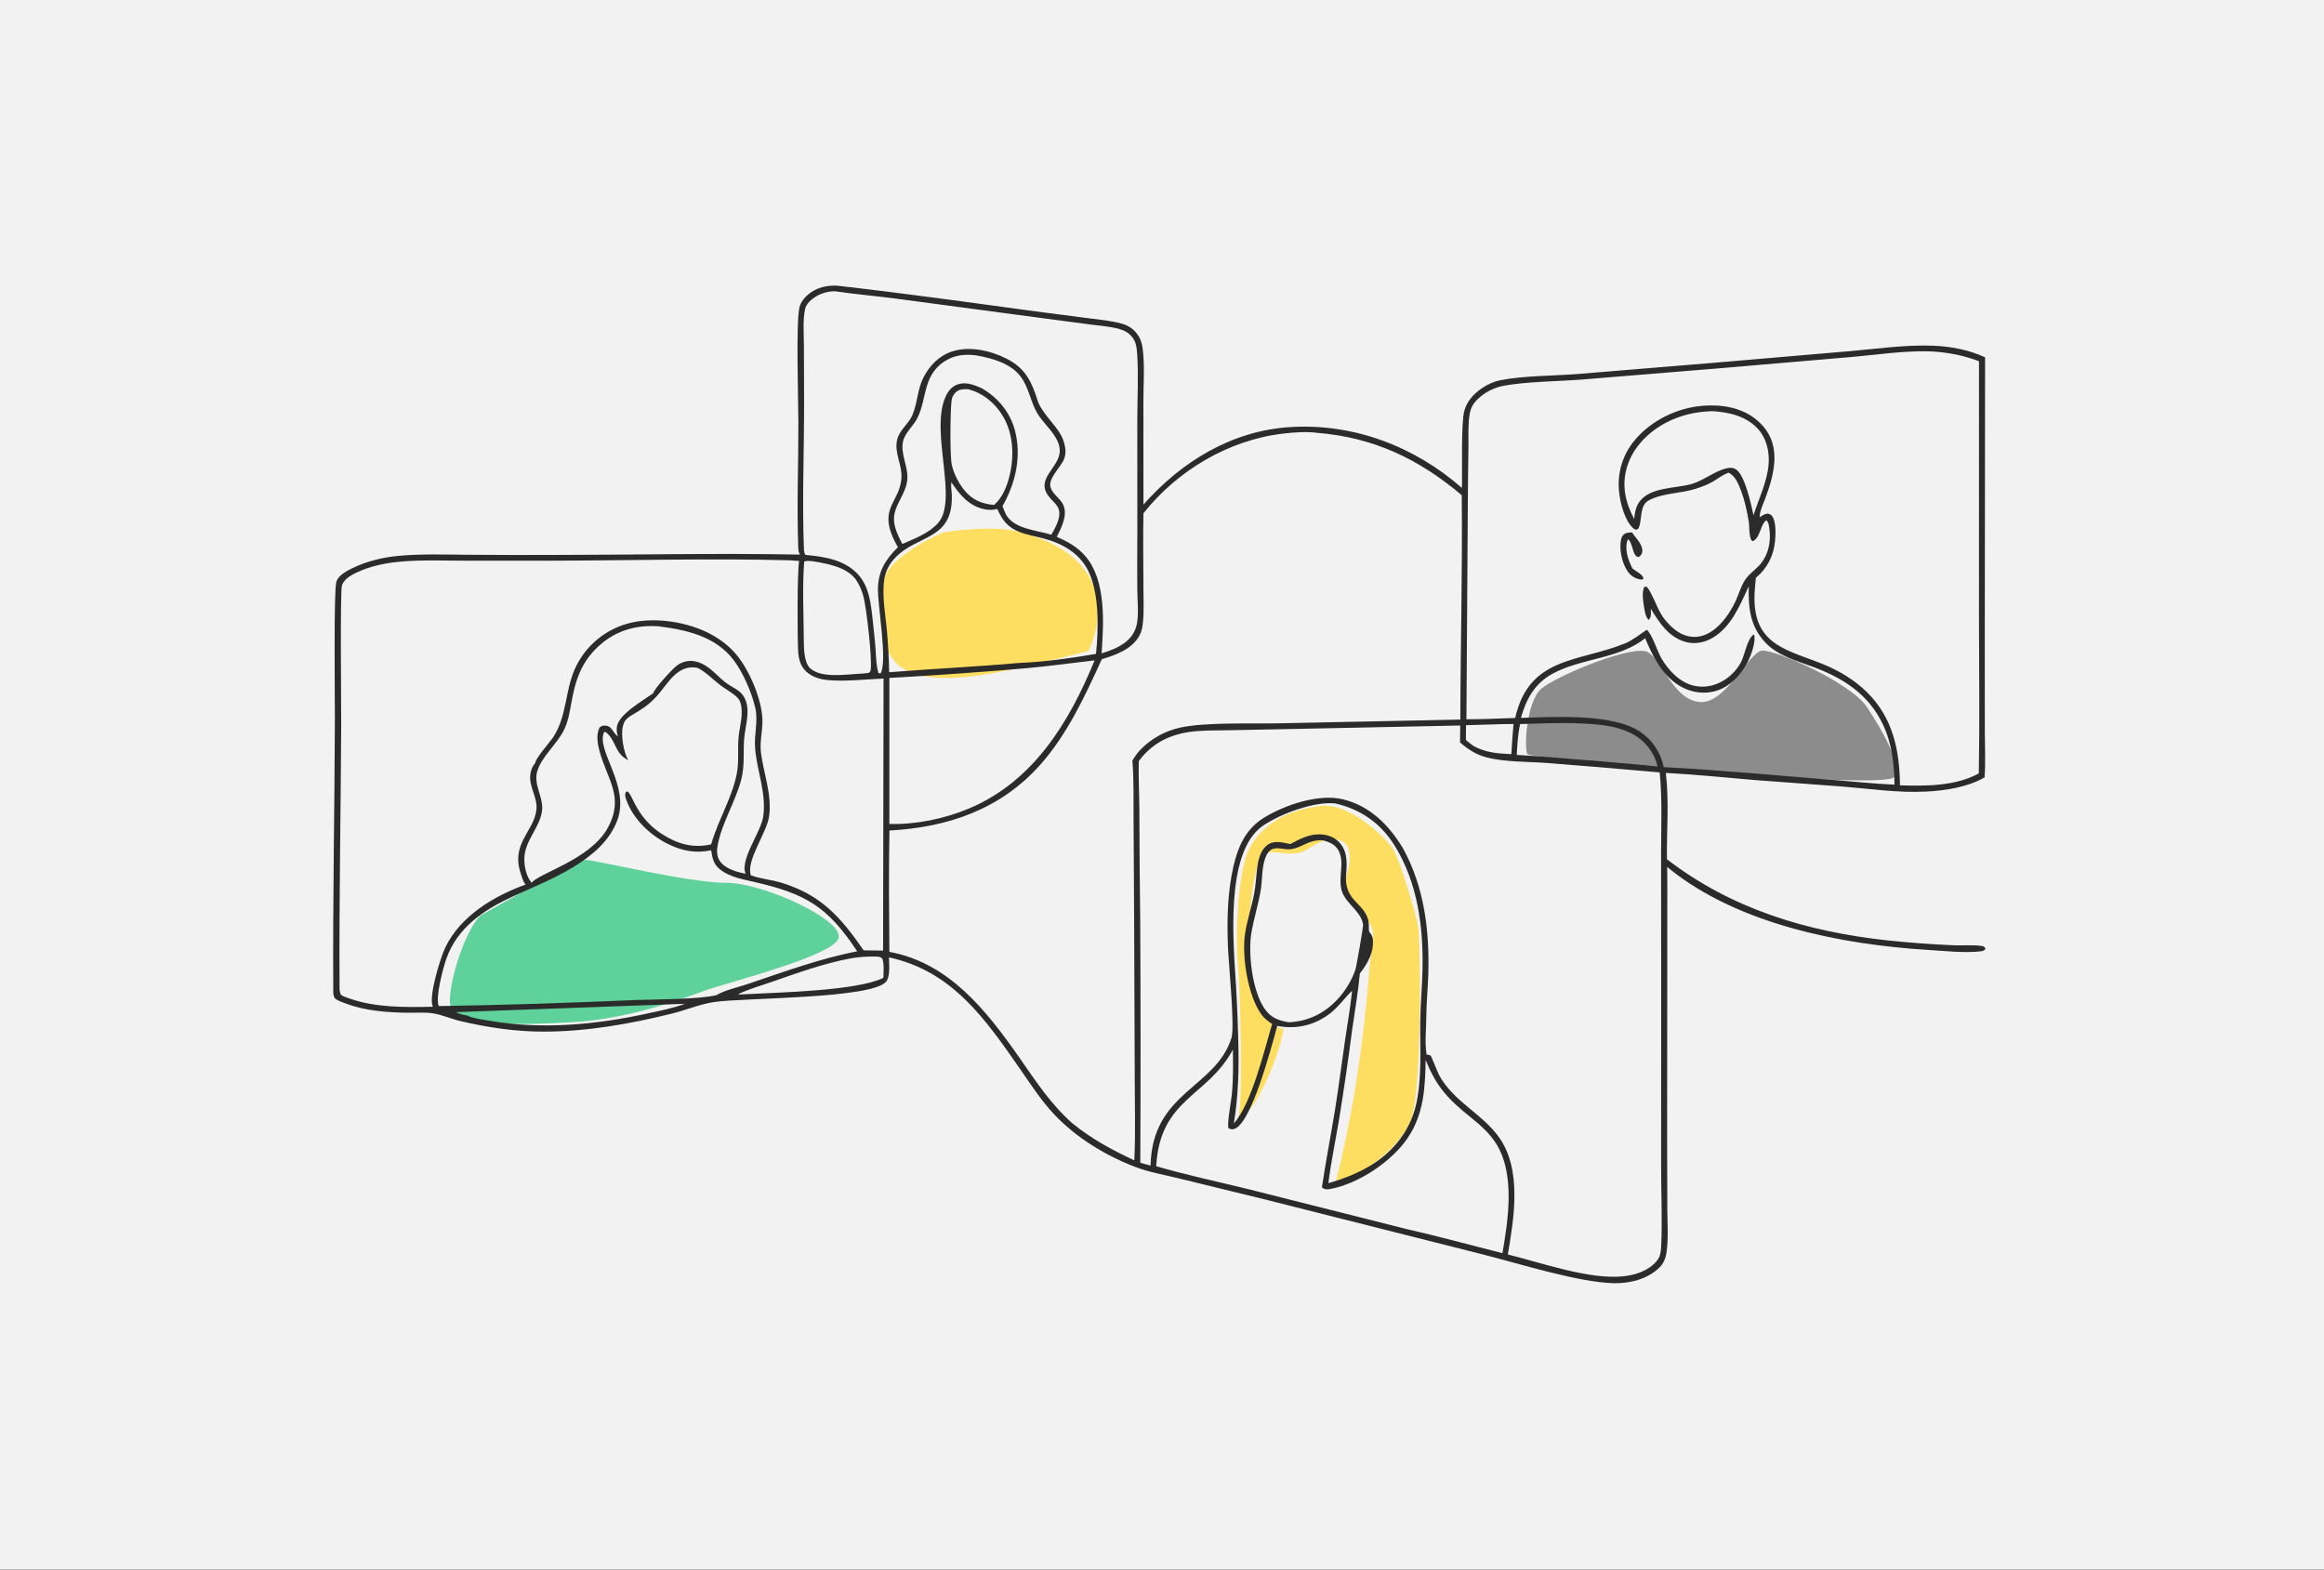 <?xml version="1.0" encoding="UTF-8"?>
<svg id="Layer_1" data-name="Layer 1" xmlns="http://www.w3.org/2000/svg" viewBox="0 0 2000 1351">
  <rect x="0" y="0" width="2000" height="1351" fill="#808080" stroke="none"/>
  <defs>
    <style>
      .cls-1 {
        fill: #f2f2f2;
      }

      .cls-2 {
        fill: #2b2b2b;
      }

      .cls-3 {
        fill: #5fd19a;
      }

      .cls-4 {
        fill: #fede60;
      }

      .cls-5 {
        fill: #8c8c8c;
      }
    </style>
  </defs>
  <g id="Background">
    <rect class="cls-1" y="-.41" width="2000" height="1351"/>
    <path class="cls-5" d="M1418.44,561.38c12.19,7.48,21.74,40.85,44.34,42.82s42.19-43.39,53.68-44.24,76.2,27.42,90.27,48.72,29.46,48.19,23.45,59.99-312.9-15.32-315.75-19.62-1.08-45.53,12.31-56.6,79.52-38.56,91.71-31.07Z"/>
    <path class="cls-4" d="M1158.31,755.25c-6.73,20.42,27.18,33.02,23.09,52.73-3.43,16.52-5.68,107.03-31.63,208.13,14.84.76,53.22-25.7,63.87-50.56s8.54-153.88,7.12-165.77-16.77-61.65-22.11-69.4c-7.58-10.99-37.79-39.66-62.15-36.76s-48.01,12.82-60.57,35.4-12.33,88.02-10.29,104.05c1.32,10.36,4.5,116.16-.02,128.83,15.43-2.13,36.82-58.39,39.05-76.53-15.88-1.48-26.41-26.95-28.74-51.75s-.6-65.77,6.31-88.86,25.19-1.43,44.42-14.75,43.96-12.13,31.65,25.24Z"/>
    <path class="cls-3" d="M387.11,861.64c0-22.06,16.59-68.64,28.34-74.84s80.99-46.77,88.58-46.77,88.47,19.75,120.93,19.75,102.58,32.67,96.56,48.07-96.31,37.9-115.18,44.78-64.9,24.43-114.29,27.16-104.94,3.92-104.94-18.14Z"/>
    <path class="cls-4" d="M811.51,458.3s41.04-7.24,65.94-.43c15.1,4.13,52.31,14.54,64.05,47.84,8.5,24.12-1.08,46.93-4.69,54.54-52.29,12.51-141.61,40.63-167.45,8.11-12.09-15.22-15.46-42.74-8.15-70.89,3.83-14.76,33.05-31.86,50.31-39.17Z"/>
  </g>
  <g>
    <path class="cls-2" d="M288.17,616.19c.04-15.16-1-108.13,1.26-115.23.13-.39.27-.78.43-1.16,1.71-4.87,9.24-8.81,13.64-10.93,11.91-5.73,25.27-9.08,38.38-10.37,19.73-1.93,40.11-1.23,59.91-1.06,23.78.2,47.58.26,71.36.18,71.71-.06,143.59-1.7,215.27-.31-1.21-2.05-1.37-3.68-1.46-6.03-1.3-36.02.19-72.42.11-108.48-.04-17.85-2.2-86.53,1.01-98.64,1.53-5.79,6.97-11.08,12.04-13.93,6.44-3.62,12.9-4.58,20.18-4.38,57.01,6.45,114.01,14.41,170.86,22.13l45.15,5.85c9.45,1.23,19.27,2.07,28.48,4.55,5.26,1.41,9.7,3.92,13.15,8.19,2.99,3.7,4.61,7.69,5.28,12.39,2.11,14.82.76,31.34.76,46.39l.04,88.95c32.72-37.06,76.16-63.67,126.38-66.75,54.61-3.36,106.79,16.58,147.69,52.36.45-14.42-.87-55.76,2.08-66.41,1.55-5.62,4.84-10.5,9.04-14.49,5.87-5.58,14.21-10.29,22.2-11.83,19.91-3.84,44.18-3.66,64.67-5.17l116.27-9.56,120.05-10.28c23.43-2.03,47.39-5.54,70.9-4.66,15.08.56,31.33,3.54,45.03,10.04l-.27,247.89.05,74.69c.01,12.82.75,26.21-.25,38.97-14.79,8.45-33.77,11.34-50.63,12.18-23.9,1.19-48.33-2.51-72.16-4.38l-74.76-5.55c-25.5-2.13-51.18-4.85-76.73-6.15,2.91,24.23.65,49.87.96,74.3,55.76,42.9,120.54,62.32,189.8,69.83,19.04,2.02,38.14,3.42,57.27,4.21,7.91.36,16.66-.59,24.37.68,1.34.22,2.24,1.19,2.71,2.4-1.22,1.66-2.25,1.84-4.29,2.12-12.44,1.67-32.51-.42-45.5-1.22-74.14-4.58-163.01-22.08-222.03-69.68-.72-.58-1.43-1.16-2.13-1.75.05,10.64.28,21.32.11,31.96l-.14,205.16.16,58.03c.06,10.46.81,21.4-.13,31.81-.6,6.63-1.56,12.77-6.42,17.62-10.06,10.02-25.17,13.94-39.05,13.7-30.33-.53-81.66-16.79-112.44-24.58l-188.8-47.65-74.25-18.14c-12.07-2.97-24.99-5.18-36.6-9.62-25.46-9.74-50.72-25.01-69.56-44.88-11.26-11.87-20-25.43-29.3-38.83-30.2-43.5-58.67-84.92-113.29-96.71.05,5.7,1.32,16.54-2.57,21.01-12.76,14.68-121.78,13.66-147.49,17.37-12.42,1.79-24.7,7.03-36.94,10.05-36.16,8.92-72.96,15.45-110.33,15.47-24.24.01-48.22-3.58-71.77-9.14-7.77-1.84-15.47-5.38-23.33-6.6-6.6-1.03-14.03-.42-20.73-.5-17.69-.21-37.13-1.46-53.82-7.8-2.92-1.11-7.24-2.4-9.56-4.42-.22-.19-.38-.42-.57-.62-1.26-2.36-1.1-4.47-1.12-7.05-.44-78.48,1.16-157.03,1.41-235.51ZM978.77,463.11l-.02-101.78c.02-18.84,1.12-38.24-.15-56.99-.34-4.98-.8-9.65-3.9-13.77-3.11-4.13-6.92-6.19-11.82-7.54-7.71-2.12-16.17-2.67-24.11-3.69l-38.03-5.04-131.78-17.56c-16.64-2.15-33.37-3.52-49.96-6-5.88-.22-11.73,1.46-16.78,4.42-3.63,2.13-8.43,6.27-9.34,10.59-2.09,9.88-1.08,21.36-1.04,31.44l.15,49.96c.03,41.57-1.75,83.67-.15,125.18.08,1.99.22,3.48,1.31,5.21,11.6,1.23,23.61,2.59,34.05,8.2,19.14,10.3,21.61,27.14,23.72,46.85.94,8.8,1.99,17.63,2.6,26.47.47,6.78.49,13.66,2.47,20.22l1.9.23c5.96-10.89-2.43-57.04-2.33-72.33.1-15.58,6.5-25.6,17.17-36.24-2.25-3.96-4.3-7.97-5.85-12.27-8.15-22.61,7.76-28.02,8.91-47.55.66-11.17-6.54-21.66-3.61-33.07,2.1-8.18,9.76-13.19,13-20.76,4.37-10.22,4.29-21.69,9.23-31.78,5.1-10.38,13.4-19.11,24.51-22.88,15.29-5.18,33.77-.91,47.71,6.25,16.6,8.53,21.6,20.65,26.91,37.57,5.48,12.33,17.55,21.18,21.47,32.33,6.38,18.15-4.56,21.05-10.3,34.17-4.37,10.01,7.99,14.68,10.8,22.68,3.04,8.67-2.24,18.87-6.08,26.46,9.25,3.82,17.95,8.82,24.56,16.47,18.17,21.01,15.84,57.88,14.04,83.77,6.68-2.05,13.52-4.59,19.25-8.67,6.3-4.48,10.07-10.13,11.31-17.78,1.41-8.72.27-18.67.17-27.57-.12-15.07-.12-30.13,0-45.2ZM691.73,549.99c.04,6.9-.03,20.35,5.61,25.29,9.88,8.67,31.12,5.08,43.19,4.5,2.39-.09,4.71-.31,7.07-.64,1.12-.97,1.37-1.02,1.63-2.48,1.6-9.08-3.54-52.82-6.01-62.71-1.31-5.2-3.53-10.7-6.64-15.09-7.7-10.85-24.88-13.81-37.15-15.83-2.57-.16-5.03-.76-7.37.35-1.63,21.84-.48,44.68-.34,66.62ZM813.56,341.83c2.11-4.83,5.28-9.08,10.41-10.94,6.83-2.47,14.06.18,20.32,2.94,13.95,7.79,24.69,20.42,28.95,35.93,6.21,22.61.86,45.91-10.5,65.82.91,2.27,1.7,4.62,2.81,6.8,6.66,13.07,26.82,13.84,39.21,17.83,2.74-4.68,5.82-10.22,6.69-15.63,1.55-9.61-5.37-11.96-9.92-18.73-9.02-13.42,7.87-22.63,10.18-34.94.73-3.88.05-7.64-1.57-11.19-4.19-9.19-12.81-15.88-17.85-24.74-5.52-9.69-6.91-21.16-13.53-30.35-8.61-11.94-25.06-16.44-38.92-18.81-7.8-1.01-16.36-.52-23.43,3.15-22.82,11.83-18.02,32.92-26.95,50.87-3.42,6.88-10.56,12.38-12.29,20.04-2.55,11.29,5.17,22.54,3.51,34.13-1.4,9.79-7.69,16.98-10.39,26.09-2.97,10.02,1.71,19.39,6.28,28.06,10.52-4.63,23.06-9.26,30.81-18.13,17.39-19.91-7-78.01,6.19-108.2ZM819.14,400.24c1.79,7.72,5.86,15.68,10.89,21.79,6.79,8.25,15,11.63,25.43,12.55,6.96-5.86,10.91-15.56,13.1-24.17,4.39-17.23,3.76-36.89-5.57-52.42-6.7-11.15-17.12-19.79-29.82-22.99-3.5-.04-7.16-.24-10.07,2.07-2.26,1.79-3.81,4.6-4.18,7.44-1.13,8.7-1.6,47.9.22,55.73ZM1261.54,636.81c2.09,1.98,4.46,3.63,6.77,5.34,10.65,5.7,20.5,6.28,32.33,6.91.46-8.67,1.09-17.33,1.88-25.98-13.61.07-27.29.79-40.91,1.04l-.07,12.69ZM1576.4,671.11c17.97,1.42,35.99,3.45,54,4.16-.4-18.05-2.11-34.97-9.87-51.53-12.45-26.57-34.98-40.62-61.42-50.22-13.94-5.15-29.39-9.43-39.88-20.53-13.19-13.95-14.78-30.19-14.24-48.42-7.64,16.1-14.57,34.22-30.57,44.02-7,4.29-15.12,6.03-23.17,4.04-14.73-3.66-23.26-16.59-30.6-28.78.07,1.49.16,3,.12,4.49-.06,1.98-.47,3.82-1.93,5.18-2.67-2.38-3.34-7.18-3.9-10.62-.76-4.68-2.39-14.1.34-17.95,1.39-.04,2.01-.05,2.83,1.2,8.6,13.13,7.86,23.07,23,35.51,5.54,4.56,12.53,7.13,19.76,6.33,15.08-1.66,26.84-17.89,32.73-30.61,2.8-6.05,4.68-13.15,8.44-18.68,3.59-5.28,9.54-8.91,13.54-13.95,6.37-8.03,8.44-18.6,7.22-28.63-.34-2.77-.52-6.59-2.75-8.33-5.16,3.5-4.95,14.65-11.44,17.92l-1.29-.55c-2.51-4.65-1.55-11.66-2.46-16.88-1.47-8.44-3.29-17.17-6.27-25.22-2.12-5.72-5.05-13.52-10.97-16.24-4.87,1.55-9.21,5.19-13.63,7.73-4.46,2.56-9.48,4.42-14.37,6.01-13.08,4.27-28.29,3.59-40.51,9.96-8.23,4.29-5.85,15.75-8.53,23-.59,1.59-.87,1.72-2.38,2.42-1.11-.28-1.86-.56-2.73-1.35-7.48-6.85-11.33-22.41-12.18-32.04-1.56-15.86,3.36-31.68,13.65-43.84,14.28-16.99,36.56-27.8,58.58-29.5,16.52-1.28,33.97,1.58,46.85,12.71,21.78,18.83,15.25,44.41,6.52,67.83-1.67,4.49-4.8,10.66-4.47,15.42,2.19-1.48,3.98-2.82,6.68-3.16,1.79.48,2.56.56,3.81,2.03,3.67,4.3,3.21,15.94,2.69,21.34-1.24,12.93-6.62,23.67-16.57,32-.53,6.15-1.25,12.41-1.17,18.59.49,40.33,30.34,43.74,59.97,56.04,13.54,5.62,26.19,13.29,36.7,23.57,22.46,21.99,28.27,50.15,28.55,80.31,22.3.68,47.74.76,67.83-10.24.83-44.41.22-88.93.17-133.35v-221.41c-12.48-4.72-24.22-7.13-37.51-8.21-2.51-.21-5.04-.32-7.56-.33-21.28-.29-42.61,2.94-63.78,4.82l-112.93,9.67-120.57,9.86c-20.66,1.55-46.96,1.68-66.78,5.32-8.28,1.52-16.56,5.83-22.52,11.76-4.44,4.42-6.01,7.95-6.9,14.1-1.24,8.56-.67,17.65-.8,26.3-.28,17.53-.47,35.06-.57,52.6l-1.18,182.26c13.97.03,28-.69,41.97-1.11,11.98-53.21,54.49-47.86,94.6-64.22,6.25-2.55,12.94-7.95,18.66-11.7,4.85,4.19,8.96,18.6,12.8,24.99,6.16,10.27,15.52,20.24,27.58,23.11,16.48,3.91,32.94-5.79,40.7-20.24,3.32-6.19,5.21-20.12,10.94-23.72l.46.37c.95,5.29-1.25,12.8-3.17,17.69-4.67,11.9-13.94,23.79-25.86,29.01-9.2,4.03-19.97,3.77-29.22.03-18.66-7.55-28.36-26.46-35.67-43.96-22.17,17.92-55.19,17.03-79.94,30.69-15.29,8.44-22.32,21.66-27,37.89,28.14-.82,78.85-4.14,102.78,12.02,10.46,7.05,17.7,17.96,20.15,30.33,48.14,2.5,96.53,7.13,144.61,10.94ZM1522.09,399c.69-10.56-1.86-21.53-8.99-29.6-9.81-11.09-25.22-14.75-39.4-15.53-14.17.41-27.27,3.26-39.93,9.89-15.19,7.96-28.5,21.27-33.55,37.98-4.81,15.93-1.5,30.67,6.15,44.93.42-4.43,1.04-8.83,3.21-12.79,8.26-15.03,31.68-13.16,46.31-17.35,10.4-3.1,19.43-10.9,29.69-13.45,2.87-.71,5.88-.76,8.42.92,7.83,5.18,13.06,30.58,15.06,39.43,4.52-14.44,12.01-29.19,13.02-44.44ZM1305.26,649.72c23.38,1.15,46.79,3.66,70.16,5.27,17.02,1.69,34.1,2.74,51.09,4.72-1.58-6.99-5.21-13.81-10.05-19.09-13.74-14.97-35.98-17.1-55.08-17.96-17.66-.88-35.52,0-53.18.51-1.94,8.62-2.37,17.75-2.93,26.55ZM1074.91,1023.59l135.25,34.1c27.71,6.25,55.24,13.91,82.81,20.81,4.94-28.44,10.9-67.05-4.79-93.25-5.62-9.38-13.86-16.67-22.27-23.45-19.59-15.79-29.56-26.02-39-49.58-.52,24-1.46,46.27-15.39,67.05-13.68,20.41-42.76,39.79-67.17,44.09-2.87.51-4.45.29-6.76-1.38,3.28-22.14,7.62-44.12,11.2-66.2,3.23-19.93,5.74-40,8.67-59.98,2.1-14.37,4.63-28.74,6.15-43.18-7.37,7.21-12.37,15.09-21.16,21.19-13.13,9.11-27.64,12.06-43.27,9.13-.18.71-.36,1.41-.56,2.11-4.8,17.29-21.1,79.2-35.45,86.18-2.27,1.1-3.81.73-5.96-.14-1.43-3.91,2.54-24.63,3-30.06,1.07-12.58,1.05-25.14.78-37.76-21.57,40.89-62.63,41.67-66,100.42,26.26,7.63,53.37,13.36,79.94,19.91ZM1061.84,966.92c15.58-17.88,26.01-62.5,32.95-85.65-3.58-2.34-6.63-4.66-9.19-8.14-11.63-15.88-16.97-49.6-14.21-69.02,1.7-11.93,5.78-23.49,7.98-35.34,1.47-7.91,1.64-16.04,2.87-24,1-6.49,3.21-14.03,8.98-17.9,5.76-3.86,12.96-1.67,19.22-.45,8.44-4.54,16.55-8.86,26.45-8.32,6.19.34,12.1,2.69,16.22,7.43,7.31,8.42,5.91,19.46,5.2,29.72-.43,20.09,15.18,21.83,19.14,36.37.82,3.01.41,6.94.74,10.1,1.6,1.98,2.9,3.63,3.2,6.26,1.29,11.25-4.43,21.31-11.12,29.81-1.52,16.49-4.41,32.63-6.7,49.01-3.35,25.83-7.12,51.6-11.3,77.3-3.03,18.03-6.84,36.04-9.09,54.18,13-3.69,25.51-8.55,37.05-15.66,18.95-11.67,33.23-29.63,38.3-51.5,5.31-22.92,3.47-48.47,3.73-71.89.17-14.86,1.58-29.63,1.92-44.48.86-36.91-4.2-75.28-24.09-107.19-11.88-19.07-29.11-31.03-50.84-36.07-17.88-2.12-48.13,9.16-62.77,19.46-32.77,23.05-24.86,102.32-22.74,138.11.88,14.87,1.5,29.75,1.86,44.63.7,24.8.32,48.66-3.79,73.2ZM1151.96,732.05c-2.84-5.28-7.85-7.27-13.25-8.85-13.02-.67-16.78,5.85-27.65,7.61-5.43.88-12.62-2.51-17.27.55-3.05,2.01-4.58,5.75-5.57,9.13-2.45,8.3-1.85,17.48-3.32,25.99-2.02,11.7-5.54,23.16-7.74,34.85-3.4,18.11.32,51.37,11.21,66.93,5.41,7.73,11.63,9.96,20.59,11.53,8.05-.37,15.53-2.04,22.86-5.48,16.11-7.54,28.81-23.01,34.58-39.71.98-2.83,6.86-36.9,6.63-38.79-1.34-11-14.33-17.81-18.05-28.29-4.03-11.36,2.68-24.87-3.02-35.47ZM980.5,695.61c.08,31.41.32,62.82.73,94.23.4,70.28.43,140.57.09,210.85,2.88.94,5.91,1.63,8.84,2.42,1.37-63.64,56.05-66.38,69.63-109.9,2.98-9.54-2.51-64.41-3.08-79.29-.86-22.6-.32-46.26,4.79-68.4,3.97-17.2,10.73-32.22,26.29-41.78,17.97-11.04,47.13-20.92,68.03-15.8,23.24,5.69,39.37,22.1,51.43,41.9,18.42,33.38,23,70.86,21.92,108.47-.36,12.55-1.68,25.02-1.74,37.59-.05,10.14-1.44,21.87.29,31.72.5.05,1.27.12,1.74.23.08.02,1.56.48,1.63.56,1.09,1.11,6.05,14.68,7.78,17.69,13.11,22.78,36.42,32.16,51.04,52.53,20.04,27.93,13.04,69.5,7.71,101.03,29.17,7.17,69.86,21.74,99.17,18.8,10.39-1.04,22.3-4.88,29.06-13.34,2.91-3.64,3.45-7.24,3.68-11.73,1.18-22.96-.06-46.6-.01-69.64l.05-156.59-.08-112.77c0-23.04,1.15-46.7-1.21-69.62-31.98-2.86-63.98-5.55-95.99-8.05-16.68-1.28-37.14-.73-53.1-4.91-8.99-2.36-15.77-6.85-22.71-12.83l.17-14.59-154.01,3.2-45.94.89c-11.18.2-22.53-.1-33.61,1.56-17.77,2.66-32.38,10.47-43.06,25-.41,13.44.39,27.07.47,40.54ZM765.36,819.18c51.19,9.45,83.25,50.16,111.6,90.64,14.44,20.61,26.71,39.78,45.65,56.7,16.63,13.56,34.18,23.12,53.55,32.09,1.16-24.02.37-48.47.37-72.53l-.51-134.32-.49-87.49c-.12-16.41.33-33.3-1.01-49.64,2.06-3.5,4.43-6.83,7.26-9.75,8.9-9.2,21.13-15.89,33.62-18.63,22.11-4.85,60.57-3.24,84.59-3.73l156.75-3.24c.14-64.32,1.93-128.79,1.21-193.09-36.9-31.21-75.7-49.69-124.22-53.66-9.38-1.27-20.11-.46-29.5.64-46.86,5.47-90.97,31.73-120.2,68.57-.42,21.13-.04,42.33-.02,63.46.01,10.01.6,20.38-.39,30.34-.39,3.93-1.12,8.05-3.06,11.54-6.52,11.72-20.27,16.64-32.35,20.26-14.53,31.79-29.8,64.94-53.32,91.22-34.16,38.18-79.4,53.51-129.45,56.24-.68,34.73-.33,69.66-.07,104.4ZM941.98,568.36c-19.09,2.21-38.15,4.81-57.28,6.6-39.73,3.48-79.51,6.31-119.34,8.49v125.64c22.83.72,47.51-4.44,68.52-13.25,55.24-23.18,86.24-73.98,108.09-127.47ZM763.36,543.9c1,11.53,1.62,23.08,1.86,34.65,37.53-3.04,75.16-4.7,112.67-8.07,21.52-.81,44.09-4.12,65.31-7.7,2.12-21.2,2.96-50.23-5.98-70.01-7.33-16.22-22.31-24.81-38.97-29.3-6.87-1.85-14.16-3.04-20.8-5.59-10.05-3.86-15.01-10.25-19.17-19.85-3.56.97-7.13,1-10.74.31-13.38-2.57-21.68-12.55-28.82-23.31-.56,3.42.28,7.67.39,11.18,1.18,39.26-29.91,33.53-49.15,54.28-4.42,4.77-7.59,10.57-8.75,16.99-2.61,14.42.93,31.86,2.16,46.43ZM635.74,855.91l6.22-.28c27.32-1.49,95.41-2.8,118.25-14.03.06-5.49.89-11.49-.94-16.7-1.89-1.7-3.24-1.43-5.66-1.63-7.33-.13-14.25.24-21.5,1.56-23.03,4.21-46.36,12.75-68.48,20.39-9.26,3.2-19.19,6.06-28.04,10.26l.15.43ZM402.41,874.11c.28.16.54.35.84.47,5.37,2.15,12.77,3,18.51,3.98,45.35,7.77,91.46,3.29,136.16-6.46,10.46-2.28,21.39-4.42,31.41-8.2l-196.9,7.18c3.2,1.77,6.41,2.34,9.97,3.03ZM377.6,865.86c55.92-.91,111.84-2.63,167.73-5.16,16.8-.66,56.8-.46,71.44-4.33,6.28-3.99,18.54-6.76,25.98-9.25,31.23-10.46,62.52-22.11,94.94-28.38-25.52-38.68-44.35-49.61-89.16-59.84-9.35-2.13-19.78-4.04-27.7-9.73-6.57-4.72-7.65-9.7-8.83-17.38-12.77,2.71-23.98.78-35.74-4.74-16.31-7.64-31.44-21.9-37.48-39.19-.78-2.24-1.22-4.11-.16-6.33l1.46-.39c2.61,2.42,4.06,6.42,5.68,9.58,5.86,11.44,13.08,20.17,23.98,27.15,13.39,8.57,26.63,12.35,42.27,8.84,5.88-20.78,17.89-39.59,22.06-60.88,2.11-10.81.47-21.46,1.63-32.26,1.02-9.35,4.3-19.2,1.55-28.52-.53-1.82-1.32-3.31-2.67-4.67-4.03-4.05-9.93-7.09-14.52-10.58-6.78-5.15-12.02-10.99-19.69-15.02-18.23-3.37-25.63,14.37-36.3,25.6-5.67,5.96-11.15,9.74-18.13,13.81-3.55,2.07-8.14,4.62-9.27,8.84-.25.59-.45,1.2-.61,1.82-1.94,7.57.57,22.66,4.6,29.4-12.15-5.91-10.08-17.19-19.67-24.39l-1.17.33c-7.16,15.62,22.62,45.84,11.38,75.9-13.03,34.81-58.94,51.12-90.22,65.61-24.77,11.48-47.23,26.42-56.86,53.37-2.67,7.47-9.75,33.87-6.52,40.77ZM656.82,702.76c2.88-19.96-5.46-39.32-7.01-59.02-.92-11.72,2.86-23.07.12-34.78-3.07-13.1-10.44-30.15-18.57-40.86-15.48-20.4-40.2-25.93-64.18-29.03l-1.27-.09c-18.64-1.18-35.68,3.73-49.77,16.23-16.38,14.53-21.2,30.94-24.82,51.67-1.28,7.28-2.67,14.65-5.95,21.33-6.04,12.33-19.07,22.57-23,35.53-3.58,11.81,5.79,22.52,4.03,34.51-2.1,14.36-14.43,24.81-15.14,39.91-.32,6.86,1.63,16.43,6.32,21.6,5.14-7.89,50.2-19.79,65.25-46.9,14.8-26.65-.1-41.61-6.88-66.36-1.66-6.07-3.18-14.65.1-20.41,1.05-.78,1.61-1.4,2.96-1.55,7.63-.83,7.86,5.43,12.37,9,.12.09.24.18.36.27-.92-2.45-1.2-5.59-.87-8.18,1.37-10.84,22.43-22.64,31.2-28.92.77-3.69,16.77-21.35,20.77-24.15,4.52-3.15,9.75-4.46,15.19-3.42,3.55.68,6.96,2.27,9.97,4.25,5.94,3.92,10.55,9.41,16.1,13.79,3.77,2.97,8.31,4.84,12.06,7.83,1.56,1.27,2.9,2.79,3.95,4.51,5.96,9.76,2.1,22.12.71,32.59-1.75,13.14.54,25.6-2.89,38.76-5.02,19.2-16.44,36.77-20.23,56.09-.93,4.76-1.08,10.08,1.88,14.21,4.81,6.7,14.45,9.31,22.07,10.8-5.09-12.22,13.25-35.82,15.19-49.23ZM292.17,846.99c.02,3.08-.16,5.94,1.03,8.84.21.2.38.43.61.6,1.55,1.23,4.9,2.15,6.78,2.83,22.33,8.05,48.59,7.69,72,7.17-.09-.18-.21-.34-.28-.53-3.47-8.21,6.4-40.95,10.77-50.17,12.97-27.33,41.84-44.55,69.38-54.5-.16-.15-.36-.29-.51-.46-1.86-2.13-2.96-6.46-3.86-9.16-8.64-25.67,11.53-36.11,13.55-54.82,1.04-9.6-5.45-18.2-5.42-27.72,0-4.14,1.43-9.27,4.37-12.25-.25-3.65,12.45-17.86,15.13-21.83,12.99-19.21,10.12-43.08,20.9-63.23,8.95-16.99,24.43-29.6,42.88-34.92,22.53-6.57,52.71-1.85,73.16,9.49,7.87,4.36,15.25,10.09,21.03,17.01,11.13,13.33,21.47,37.53,22.4,54.96.53,10-2.54,19.58-1.2,29.77,2.39,18.15,9.67,36.28,6.94,54.81-2.02,13.73-19.67,37.6-15.78,49.99.04.16.11.31.16.46,8.13,3.02,17.67,3.76,26.08,6.32,34.35,10.47,51.11,29.58,70.96,58.24l16.72.22.39-234.12c-14.72.57-40.2,3.47-53.62.43-6.45-1.46-12.69-4.77-16.25-10.53-2.22-3.59-3.09-7.62-3.5-11.77-.9-9.27-.96-72.25.76-79.35l-8.56-.57c-67.24-1.76-134.87.16-202.14.33h-78.3c-17.23-.04-34.75-.72-51.92.64-12.21.97-24.09,3.02-35.47,7.64-5.15,2.09-14.13,6.05-16.4,11.53-.37.55-.38.51-.65,1.25-1.71,4.56-.63,105.19-.69,119.44-.31,74.62-1.84,149.33-1.43,223.94Z"/>
    <path class="cls-2" d="M1411.88,498.73c-4.55-.64-8.4-3.12-11.03-6.82-4.97-6.99-7.59-19.09-5.81-27.51.4-1.87,1.12-3.59,2.75-4.71,2.06-1.42,4.38-1.41,6.78-1.38,3.19,4.9,10.24,11.18,8.55,17.45-.45,1.66-1.42,2.59-2.76,3.57-1.57-.13-1.92-.11-2.94-1.46-2.69-3.54-2.99-11.44-6.32-13.79-2,3.1-1.63,9.27-.89,12.81.88,4.23,2.63,8.14,4.42,12.04,2.73,2.84,9.45,5.24,9.7,9.14-1.09.81-1.07.86-2.44.67Z"/>
  </g>
</svg>